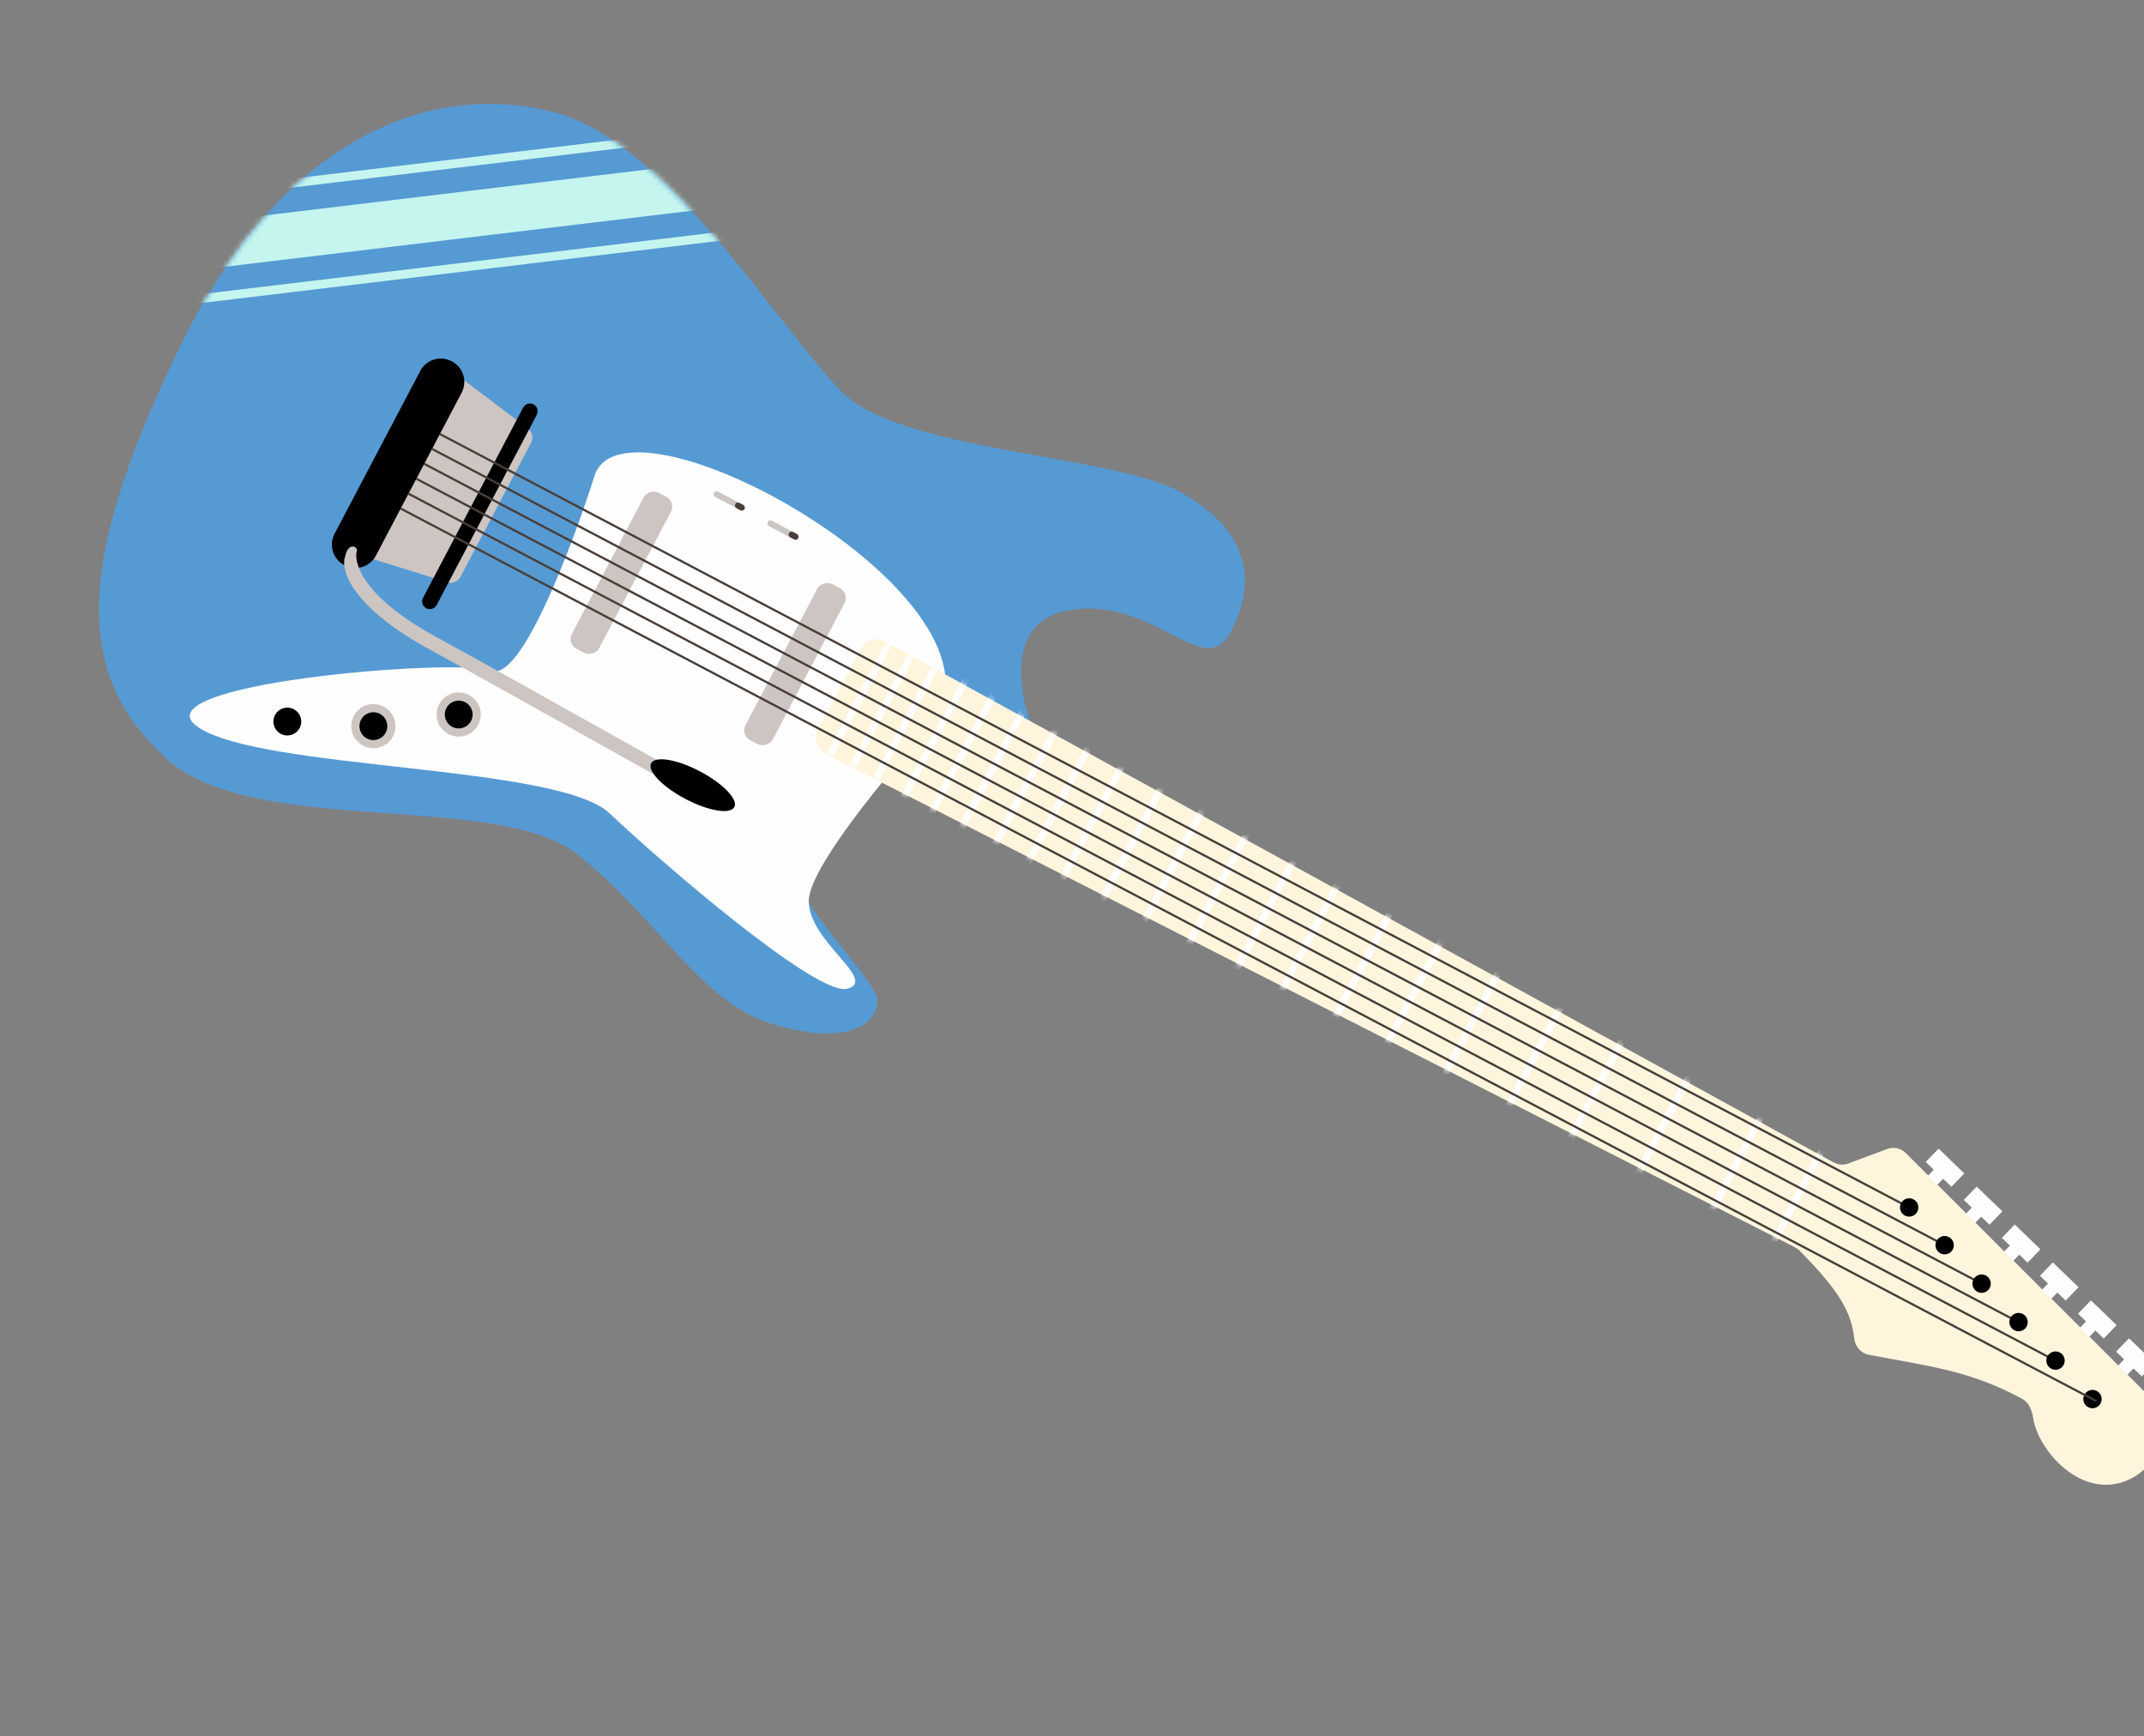 <svg width="410" height="332" viewBox="0 0 410 332" fill="none" xmlns="http://www.w3.org/2000/svg">
<rect x="0" y="0" width="410" height="332" fill="#808080" stroke="none"/>
<path d="M204.433 116.683C191.254 118.947 195.093 134.649 198.659 142.217C190.038 143.812 169.333 148.434 155.487 154.158C138.181 161.314 167.934 186.028 167.788 191.317C167.642 196.606 160.629 199.908 147.202 195.628C133.774 191.348 125.961 175.737 110.494 163.415C95.027 151.092 48.352 160.326 31.707 144.945C15.062 129.564 13.411 109.529 34.307 66.517C55.203 23.504 85.162 15.577 106.69 21.681C128.217 27.785 149.673 63.818 161.162 75.091C172.651 86.365 212.777 86.926 225.731 94.092C238.685 101.259 240.552 110.953 235.382 120.776C230.212 130.599 220.906 113.854 204.433 116.683Z" fill="#569AD4"/>
<path d="M85.959 70.587L100.98 81.962C101.801 82.583 102.052 83.708 101.572 84.62L88.05 110.31C87.577 111.209 86.53 111.642 85.561 111.339L67.519 105.702C66.264 105.31 65.672 103.876 66.284 102.713L82.826 71.284C83.431 70.134 84.923 69.802 85.959 70.587Z" fill="#CCC5C1"/>
<path d="M370.722 219.627L375.639 224.367L373.179 226.919L371.59 225.388L370.33 226.695L368.534 224.964L369.794 223.657L368.262 222.179L370.722 219.627Z" fill="#FEFEFE"/>
<path d="M113.673 91.031C119.633 72.21 198.809 116.547 177.072 139.842C169.611 148.054 154.685 166.034 154.662 172.259C154.634 180.042 167.814 187.274 162.135 189.036C156.456 190.799 126.473 164.881 116.559 155.505C106.646 146.13 50.198 147.305 37.91 139.055C25.622 130.806 87.087 125.739 94.09 128.237C99.692 130.235 109.479 104.266 113.673 91.031Z" fill="#FEFEFE"/>
<path d="M378.002 226.88L382.919 231.62L380.459 234.172L378.87 232.641L377.61 233.948L375.814 232.217L377.074 230.91L375.542 229.432L378.002 226.88Z" fill="#FEFEFE"/>
<path d="M385.283 234.133L390.2 238.873L387.74 241.425L386.152 239.893L384.892 241.2L383.096 239.469L384.356 238.162L382.823 236.685L385.283 234.133Z" fill="#FEFEFE"/>
<path d="M392.565 241.385L397.482 246.125L395.022 248.677L393.434 247.146L392.174 248.453L390.378 246.722L391.638 245.414L390.105 243.937L392.565 241.385Z" fill="#FEFEFE"/>
<path d="M399.845 248.638L404.762 253.377L402.302 255.929L400.713 254.398L399.453 255.705L397.657 253.974L398.917 252.667L397.385 251.19L399.845 248.638Z" fill="#FEFEFE"/>
<path d="M407.127 255.891L412.044 260.63L409.584 263.182L407.995 261.651L406.735 262.958L404.939 261.227L406.199 259.92L404.667 258.443L407.127 255.891Z" fill="#FEFEFE"/>
<path d="M350.646 222.268L169.236 122.623C167.585 121.716 165.512 122.339 164.635 124.006L156.427 139.601C155.552 141.263 156.206 143.319 157.88 144.17L343.25 238.485C343.565 238.645 343.858 238.859 344.108 239.11C352.055 247.114 354.033 251.088 354.579 255.878C354.755 257.427 355.839 258.751 357.371 259.044C368.878 261.239 376.611 262.013 386.691 267.457C387.972 268.149 388.57 269.641 388.79 271.08C389.777 277.54 398.239 286.887 406.96 282.98C415.665 279.08 412.097 269.596 411.108 267.363C410.966 267.043 410.759 266.761 410.511 266.513L364.447 220.47C363.515 219.538 362.125 219.236 360.89 219.696L353.443 222.472C352.525 222.814 351.504 222.739 350.646 222.268Z" fill="#FFF5DD"/>
<mask id="mask0" mask-type="alpha" maskUnits="userSpaceOnUse" x="156" y="122" width="195" height="116">
<path d="M349.1 221.417L169.237 122.622C167.587 121.716 165.514 122.339 164.637 124.005L156.428 139.6C155.554 141.262 156.208 143.318 157.881 144.17L340.768 237.221C342.409 238.056 344.416 237.417 345.274 235.788L350.459 225.937C351.314 224.312 350.71 222.301 349.1 221.417Z" fill="#D4BBA3"/>
</mask>
<g mask="url(#mask0)">
<path d="M351.306 214.418L333.24 248.743M339.566 208.24L321.501 242.564M325.607 200.892L307.541 235.216M312.721 194.11L294.655 228.434M300.909 187.893L282.843 222.217M288.882 181.563L270.817 215.887M277.822 175.742L259.756 210.066M267.943 170.542L249.877 204.866M257.849 165.23L239.783 199.554M249.366 160.765L231.3 195.089M240.238 155.961L222.173 190.285M231.755 151.496L213.69 185.82M223.809 147.313L205.743 181.638M216.185 143.301L198.119 177.625M209.742 139.91L191.676 174.234M203.407 136.575L185.341 170.899M197.071 133.241L179.005 167.565M191.38 130.245L173.314 164.569M186.011 127.419L167.945 161.743M180.427 124.48L162.361 158.804M175.917 122.107L157.851 156.431M171.622 119.846L153.556 154.17" stroke="#FEFEFE" stroke-width="1.263"/>
</g>
<rect x="129.291" y="95.977" width="33.71" height="5.891" rx="2.104" transform="rotate(117.759 129.291 95.977)" fill="#CCC5C1"/>
<rect x="152.376" y="103.408" width="6.607" height="1.155" rx="0.577" transform="rotate(-152.085 152.376 103.408)" fill="#CCC5C1"/>
<rect x="152.376" y="103.408" width="2.011" height="1.155" rx="0.577" transform="rotate(-152.085 152.376 103.408)" fill="#483E39"/>
<rect x="142.105" y="97.84" width="6.607" height="1.155" rx="0.577" transform="rotate(-152.085 142.105 97.84)" fill="#CCC5C1"/>
<rect x="142.105" y="97.84" width="2.011" height="1.155" rx="0.577" transform="rotate(-152.085 142.105 97.84)" fill="#483E39"/>
<rect x="162.485" y="113.448" width="33.71" height="5.891" rx="2.104" transform="rotate(117.759 162.485 113.448)" fill="#CCC5C1"/>
<path d="M71.698 106.142L88.098 74.982C89.181 72.925 88.391 70.38 86.334 69.297L86.244 69.25C84.187 68.167 81.642 68.957 80.559 71.014L64.159 102.174C63.077 104.231 63.866 106.776 65.923 107.859L66.013 107.906C68.07 108.989 70.615 108.199 71.698 106.142Z" fill="black" stroke="black" stroke-width="0.421"/>
<path d="M83.315 115.585L102.46 79.211C102.785 78.594 102.548 77.831 101.931 77.506C101.314 77.181 100.55 77.418 100.225 78.035L81.081 114.409C80.756 115.026 80.993 115.79 81.61 116.115C82.227 116.439 82.99 116.202 83.315 115.585Z" fill="black" stroke="black" stroke-width="0.421"/>
<path d="M83.539 121.857C68.375 113.613 67.74 106.957 68.229 105.382C68.509 104.484 66.526 103.578 65.992 106.435C65.103 108.939 67.114 116.008 82.278 124.252C97.442 132.497 131.24 151.697 135.843 154.01L137.103 151.615C132.501 149.302 98.703 130.102 83.539 121.857Z" fill="#CCC5C1"/>
<ellipse cx="132.475" cy="150.131" rx="2.98" ry="8.99" transform="rotate(117.759 132.475 150.131)" fill="black"/>
<circle cx="87.719" cy="136.621" r="4.225" transform="rotate(117.759 87.719 136.621)" fill="#CCC5C1"/>
<circle cx="87.719" cy="136.621" r="2.66" transform="rotate(117.759 87.719 136.621)" fill="black"/>
<circle cx="71.403" cy="138.848" r="4.225" transform="rotate(117.759 71.403 138.848)" fill="#CCC5C1"/>
<circle cx="71.403" cy="138.848" r="2.66" transform="rotate(117.759 71.403 138.848)" fill="black"/>
<circle cx="54.946" cy="137.967" r="2.66" transform="rotate(117.759 54.946 137.967)" fill="black"/>
<circle cx="400.148" cy="267.513" r="1.756" transform="rotate(117.759 400.148 267.513)" fill="black"/>
<mask id="mask1" mask-type="alpha" maskUnits="userSpaceOnUse" x="1" y="0" width="248" height="225">
<path d="M204.435 116.683C191.256 118.946 195.095 134.648 198.661 142.217C190.04 143.812 169.335 148.433 155.489 154.158C138.182 161.313 167.936 186.028 167.79 191.317C167.644 196.605 160.631 199.907 147.203 195.627C133.776 191.348 125.963 175.736 110.496 163.414C95.029 151.092 48.354 160.326 31.709 144.945C15.064 129.563 13.413 109.529 34.309 66.516C55.205 23.504 85.164 15.576 106.691 21.68C128.219 27.784 149.675 63.817 161.164 75.091C172.653 86.365 212.779 86.925 225.733 94.092C238.687 101.258 240.554 110.952 235.384 120.776C230.214 130.599 220.908 113.853 204.435 116.683Z" fill="#315F94"/>
</mask>
<g mask="url(#mask1)">
<path d="M147.224 24.054L42.425 36.631" stroke="#C4F5EE" stroke-width="1.684"/>
<path d="M141.609 34.723L36.811 47.3" stroke="#C4F5EE" stroke-width="8.839"/>
<path d="M143.014 44.548L31.195 57.968" stroke="#C4F5EE" stroke-width="1.684"/>
</g>
<path d="M400.845 267.882L76.627 97.238" stroke="#483E39" stroke-width="0.421"/>
<path d="M393.533 260.412L78.122 94.402" stroke="#483E39" stroke-width="0.421"/>
<path d="M386.476 253.052L79.621 91.546" stroke="#483E39" stroke-width="0.421"/>
<path d="M379.419 245.692L81.123 88.691" stroke="#483E39" stroke-width="0.421"/>
<path d="M372.604 238.468L82.619 85.841" stroke="#483E39" stroke-width="0.421"/>
<path d="M365.176 230.919L84.123 82.993" stroke="#483E39" stroke-width="0.421"/>
<circle cx="365.095" cy="230.875" r="1.756" transform="rotate(117.759 365.095 230.875)" fill="black"/>
<circle cx="371.878" cy="238.085" r="1.756" transform="rotate(117.759 371.878 238.085)" fill="black"/>
<circle cx="378.944" cy="245.442" r="1.756" transform="rotate(117.759 378.944 245.442)" fill="black"/>
<circle cx="386.014" cy="252.799" r="1.756" transform="rotate(117.759 386.014 252.799)" fill="black"/>
<circle cx="393.08" cy="260.156" r="1.756" transform="rotate(117.759 393.08 260.156)" fill="black"/>
</svg>
